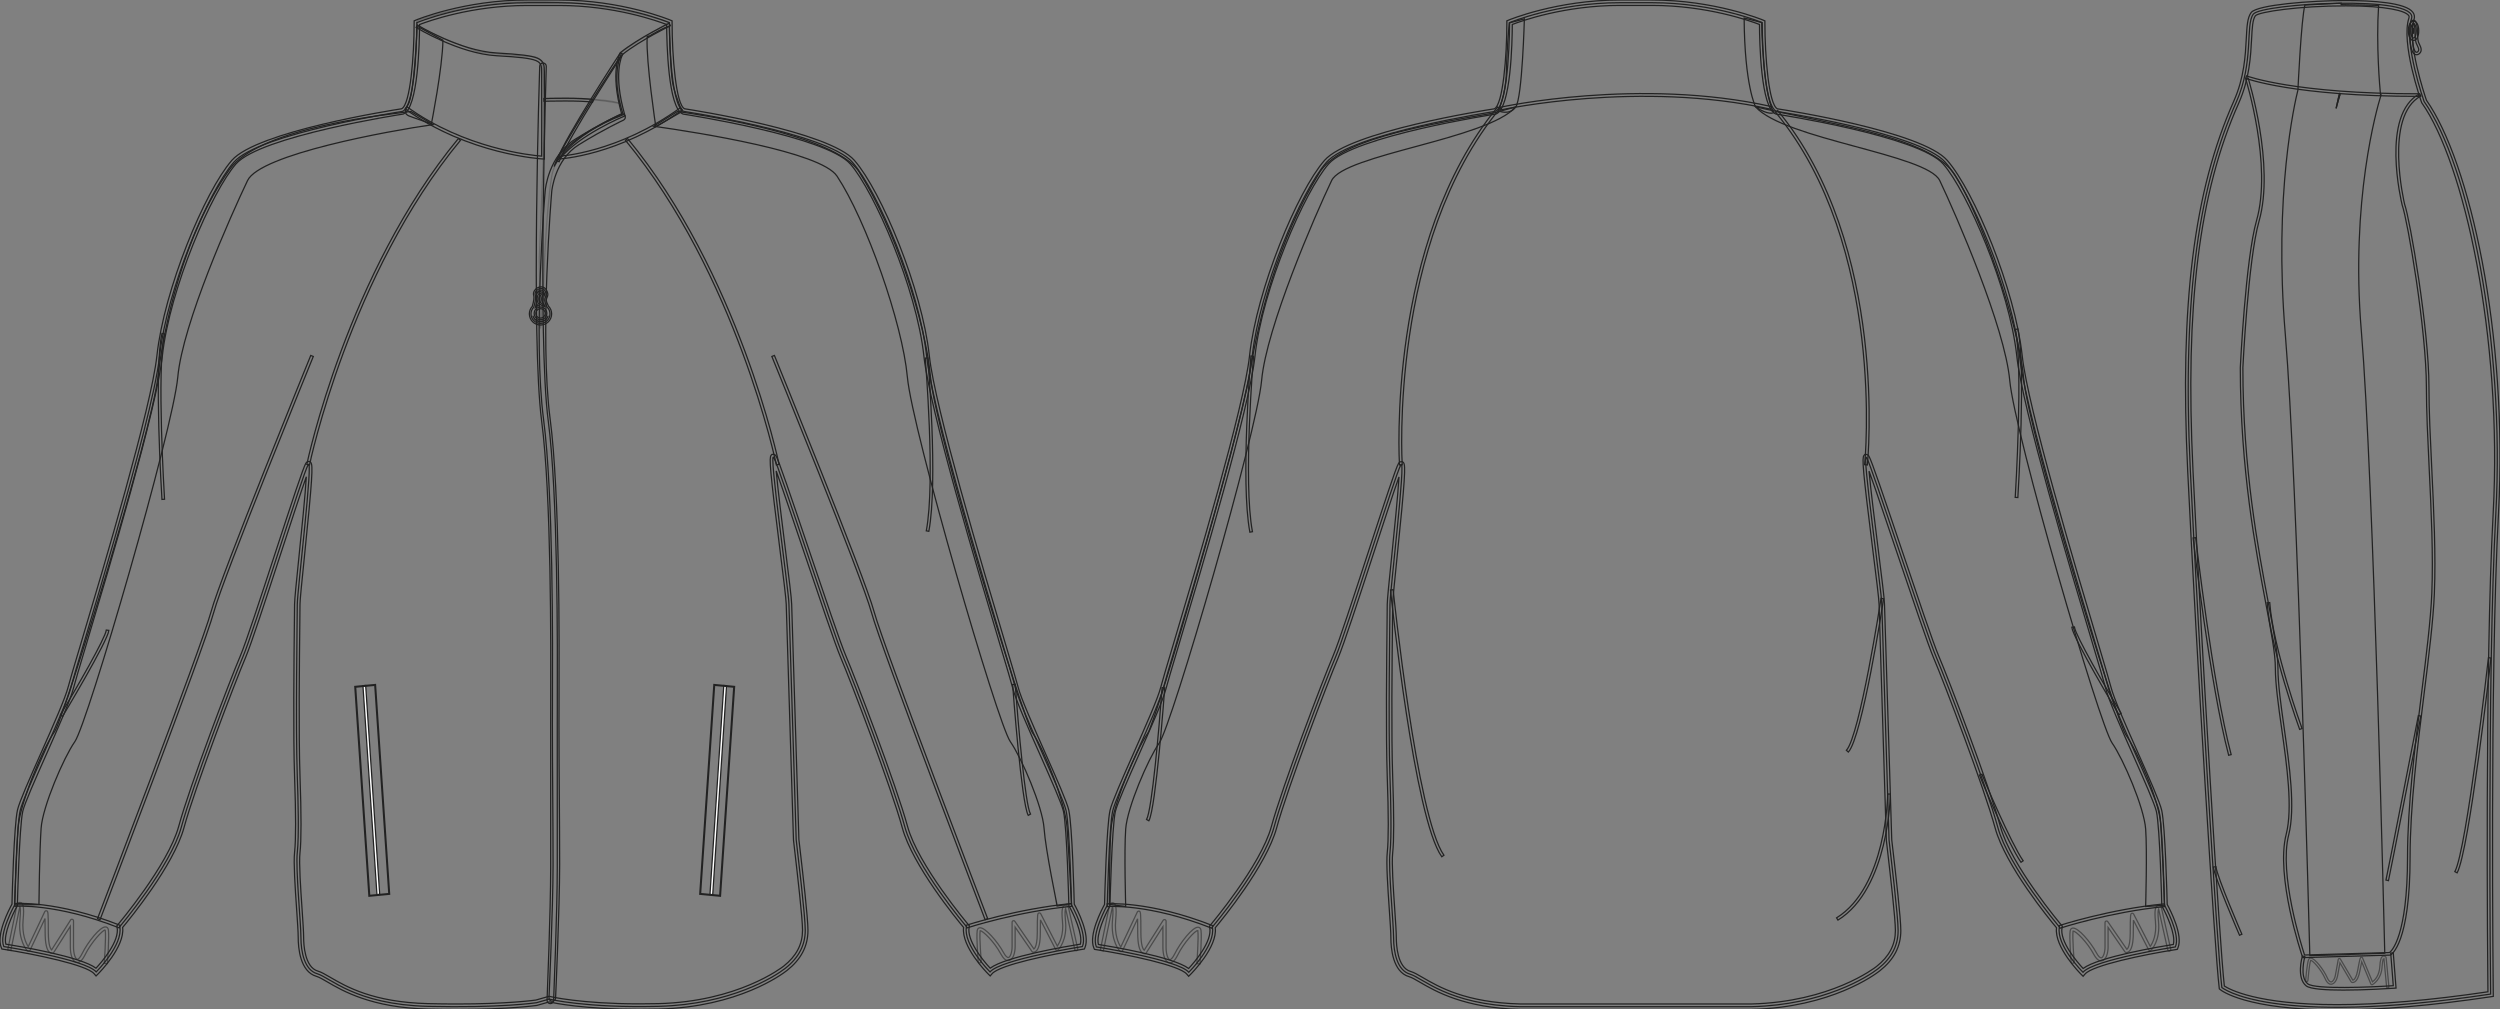 <?xml version="1.0" standalone="no"?> <!DOCTYPE svg PUBLIC "-//W3C//DTD SVG 1.1//EN"  "http://www.w3.org/Graphics/SVG/1.1/DTD/svg11.dtd"> <!-- Created with svg_stack (http://github.com/astraw/svg_stack) --> <svg xmlns:sodipodi="http://sodipodi.sourceforge.net/DTD/sodipodi-0.dtd" xmlns:xlink="http://www.w3.org/1999/xlink" xmlns="http://www.w3.org/2000/svg" version="1.1" width="1981.313" height="800.002"><rect width="100%" height="100%" fill="#808080" stroke="none"/>   <defs/>   <g id="id0:id0" transform="matrix(1.0,0,0,1.0,0.0,0.0)"><g id="id0:front"> 	<g id="id0:primary_2_" class="primary"> 		<path id="id0:primary" fill="rgba(0,0,0,0)" d="M625.25,478.822c0-10.056-16.353-123.472-12.039-116.291    c4.307,7.181,46.493,137.825,55.11,157.93c8.615,20.098,40.195,103.375,48.814,134.955c8.606,31.59,48.812,78.963,48.812,78.963    c-2.869,14.367,18.666,35.906,18.666,35.906c8.611-10.063,73.228-20.107,73.228-20.107c4.305-10.053-8.617-33.021-8.617-33.021    s-1.436-61.738-4.311-74.658c-2.871-12.926-35.892-80.4-40.193-97.631c-4.312-17.229-64.611-209.615-70.355-262.738    c-5.738-53.12-38.766-130.652-58.863-153.623c-20.102-22.97-133.521-40.2-133.521-40.2C530.49,84,530.49,17.955,530.49,17.955    s-37.317-15.793-87.57-15.793h-24.971c-50.253,0-87.572,15.792-87.572,15.792s0.002,66.045-11.489,70.352    c0,0-113.416,17.233-133.521,40.2c-20.103,22.968-53.125,100.501-58.865,153.621c-5.746,53.124-66.046,245.514-70.354,262.74    c-4.305,17.229-37.329,84.707-40.199,97.627c-2.875,12.924-4.308,74.662-4.308,74.662s-12.921,22.969-8.613,33.021    c0,0,64.606,10.049,73.224,20.105c0,0,21.535-21.539,18.669-35.904c0,0,40.191-47.373,48.812-78.963    c8.613-31.582,40.199-114.859,48.813-134.955c8.611-20.108,47.384-145.017,51.69-152.191c4.31-7.176-8.624,100.499-8.624,110.552    c0,10.053-1.427,96.193,0,136.396c0.647,18.146,1.445,47.381,0.011,60.306c-1.438,12.92,2.875,55.987,2.875,67.479    c0,11.482,2.862,25.842,12.918,28.717c10.053,2.875,30.147,24.404,87.573,25.838c57.436,1.439,86.148-2.871,86.148-2.871    l10.048-2.866c0,0,29.276,7.178,86.702,5.731c57.43-1.434,92.297-23.676,100.5-30.146c10.93-8.615,15.799-18.658,15.799-30.148    c0-11.481-5.74-58.865-7.185-71.785L625.25,478.822z" class="primary" stroke="#222222" stroke-width="1px"/> 		<path id="id0:primary_1_" fill="rgba(0,0,0,0)" d="M491.349,45.23c0,0-48.29,72.434-52.206,86.791c0,0,10.438-24.145,54.812-41.111    c0,0-10.438-27.408-1.631-47.963" class="primary" stroke="#222222" stroke-width="1px"/> 	</g> 	<g id="id0:secondary" class="secondary"> 		<path d="M30.857,716.934l-19.228,0.226c0-1.711,1.395-42.928,2.689-61.131c1.366-19.15,19.526-62.822,29.148-76.564    c6.964-9.949,76.582-235.688,81.805-281.391c4.333-37.927,19.938-112.05,56.541-163.655    c24.416-34.425,130.574-44.176,143.88-46.077l17.521,10.401c-34.999,5.001-137.083,23.45-147.042,44.374    c-13.237,27.796-51.404,113.174-55.27,155.664c-3.808,41.903-71.392,274.417-81.606,289.019    c-8.922,12.748-25.488,51.412-26.709,68.514C31.308,674.23,30.857,716.516,30.857,716.934z" class="secondary" fill="rgba(0,0,0,0)" stroke="#222222" stroke-width="1px"/> 		<path d="M837.86,718.02l11.307-1.954c0-1.709-2.188-42.113-3.483-60.314c-1.365-19.152-17.777-61.238-27.396-74.984    c-6.963-9.946-76.771-236.932-80.934-282.69c-3.967-43.626-28.66-118.274-56.486-161.859    C661.67,106.138,550.233,90.24,536.928,88.339l-18.822,11.707c34.996,5.001,132.438,20.217,145.248,39.532    c23.113,34.86,51.895,116.711,55.756,159.201c3.809,41.903,71.391,274.417,81.611,289.02    c8.922,12.746,25.483,51.412,26.709,68.512C828.7,674.23,837.86,717.602,837.86,718.02z" class="secondary" fill="rgba(0,0,0,0)" stroke="#222222" stroke-width="1px"/> 		<path d="M330.49,22.39c0,0-1.958,52.531-7.178,60.688c-5.221,8.157,1.307,8.81,2.61,9.462c1.303,0.652,15.985,5.547,15.985,5.547    s8.812-44.375,9.139-66.235l-19.903-10.767L330.49,22.39z" class="secondary" fill="rgba(0,0,0,0)" stroke="#222222" stroke-width="1px"/> 		<path d="M530.5,21.085c0,0,0.651,36.217,2.938,46.332s7.178,20.882,7.178,20.882l-20.881,12.072c0,0-7.832-51.552-6.854-70.803    C512.883,29.568,529.198,19.78,530.5,21.085z" class="secondary" fill="rgba(0,0,0,0)" stroke="#222222" stroke-width="1px"/> 	</g> 	<g id="id0:outline"> 		<path opacity="0.25" enable-background="new    " d="M431.313,78.294c0,0,49.595-1.305,60.688,3.915l1.957,7.831    c0,0-51.879,19.25-56.771,49.921c-4.896,30.67-6.523,89.074-6.523,89.074l-2.281,31.323l-0.98-55.468l3.265-80.917L431.313,78.294    z" fill="rgba(0,0,0,0)" stroke="#222222" stroke-width="1px"/> 		<path opacity="0.25" enable-background="new    " d="M331.471,16.084c0,0,42.633-16.098,100.494-14.792    c57.854,1.305,98.313,16.531,98.313,16.531s-34.04,19.36-37.956,24.254s-3.915,25.45-0.322,40.132c0,0-27.847-6.09-60.688-3.915    l-0.979-25.776c0,0-0.325-7.504-9.464-7.831c-9.138-0.327-38.824-2.937-42.417-3.916c-3.591-0.979-45.024-16.967-47.312-20.556    C328.861,16.627,331.471,16.084,331.471,16.084z" fill="rgba(0,0,0,0)" stroke="#222222" stroke-width="1px"/> 		<path d="M361.887,800.002c-7.42,0-15.146-0.104-22.959-0.295c-44.537-1.111-67.316-14.402-79.549-21.547    c-3.614-2.109-6.477-3.775-8.565-4.373c-13.064-3.736-14.479-22.777-14.479-30.787c0-4.16-0.576-12.566-1.244-22.305    c-1.193-17.365-2.544-37.053-1.613-45.408c1.063-9.59,1.055-29.773-0.021-59.988c-1.147-32.34-0.463-93.336-0.138-122.646    c0.079-6.934,0.138-11.854,0.138-13.821c0-3.619,1.522-18.525,3.456-37.396c2.104-20.587,5.021-49.104,5.854-63.585    c-4.499,12.671-12.526,37.26-20.354,61.247c-11.555,35.383-23.496,71.973-27.892,82.221    c-8.076,18.842-40.051,102.896-48.715,134.674c-8.146,29.864-43.222,72.588-48.608,79.029    c1.928,15.233-18.537,35.901-19.429,36.793l-1.644,1.647l-1.519-1.771c-5.938-6.937-46.26-15.394-71.914-19.386l-1.178-0.18    l-0.469-1.102c-4.379-10.207,6.248-30.439,8.45-34.449c0.153-6.469,1.568-62.063,4.346-74.545    c1.428-6.422,9.789-25.271,18.644-45.229c9.526-21.479,19.383-43.688,21.573-52.455c0.977-3.887,4.771-16.622,10.03-34.252    c18.122-60.732,55.83-187.113,60.27-228.198c5.677-52.489,37.938-130.296,59.386-154.812    c20.104-22.967,127.096-39.727,134.562-40.873c6.842-3.185,9.918-41.681,9.916-68.261V16.52l1.312-0.556    C329.91,15.805,367.843,0,417.948,0h24.971c50.107,0,88.033,15.805,88.408,15.965l1.316,0.556v1.427    c0,26.581,3.078,65.076,9.916,68.261c7.471,1.146,114.467,17.906,134.562,40.873c21.451,24.513,53.72,102.32,59.39,154.812    c4.438,41.085,42.146,167.463,60.271,228.198c5.258,17.627,9.063,30.363,10.033,34.252c2.188,8.769,12.041,30.978,21.57,52.455    c8.852,19.959,17.215,38.81,18.643,45.229c2.773,12.479,4.189,68.069,4.351,74.545c2.2,4.01,12.825,24.242,8.452,34.448    l-0.475,1.103l-1.178,0.18c-25.656,3.992-65.98,12.449-71.916,19.384l-1.521,1.771l-1.645-1.648    c-0.896-0.895-21.355-21.559-19.426-36.793c-5.392-6.44-40.474-49.164-48.607-79.028c-8.682-31.82-40.646-115.854-48.715-134.673    c-4.314-10.063-16.857-47.265-28.988-83.24c-8.521-25.276-17.258-51.179-22.207-64.848c1.312,14.671,4.729,41.832,7.211,61.603    c2.707,21.494,5.045,40.057,5.045,43.996l5.736,186.58c0.229,1.979,0.59,5.08,1.021,8.812c2.152,18.646,6.158,53.351,6.158,63.039    c0,12.613-5.432,23.029-16.61,31.844c-3.767,2.97-38.576,29.033-101.777,30.609c-5.07,0.127-10.139,0.191-15.063,0.191    c-43.854,0-67.665-4.955-71.644-5.855l-9.783,2.771C425.236,796.846,403.727,800.002,361.887,800.002z M244.59,365.775h0.958    l0.77,0.779c1.792,1.985,1.338,12.112-5.126,75.313c-1.843,18.008-3.434,33.557-3.434,36.957c0,1.979-0.053,6.916-0.132,13.869    c-0.329,29.28-1.017,90.21,0.132,122.446c1.086,30.427,1.083,50.82-0.005,60.619c-0.887,7.972,0.51,28.306,1.631,44.644    c0.673,9.812,1.257,18.293,1.257,22.598c0,5.488,0.815,23.635,11.356,26.646c2.608,0.741,5.674,2.53,9.554,4.791    c12.735,7.438,34.053,19.879,77.479,20.959c7.78,0.19,15.473,0.295,22.854,0.295c39.771,0,60.938-2.857,62.791-3.119l10.457-2.986    l0.556,0.133c0.239,0.063,24.548,5.869,71.182,5.869c4.89,0,9.914-0.063,14.953-0.188c62.867-1.568,97.769-28.537,99.222-29.683    c10.075-7.947,14.979-17.258,14.979-28.463c0-9.447-3.992-43.988-6.139-62.543c-0.438-3.74-0.793-6.85-1.031-9.004L623.1,478.891    c-0.002-3.735-2.438-23.062-5.01-43.526c-7.945-63.134-8.619-72.625-6.943-74.524l0.643-0.729l1.084-0.058    c0.621,0,1.507,0.238,2.188,1.373c2.131,3.559,11.393,30.812,26.383,75.273c12.104,35.896,24.623,73.012,28.867,82.92    c8.096,18.885,40.186,103.25,48.91,135.231c8.387,30.765,47.979,77.666,48.377,78.144l0.676,0.795l-0.201,1.021    c-2.012,10.058,10.261,25.66,16.662,32.496c12.389-9.242,61.229-17.416,71.498-19.053c2.08-7.938-5.586-24.184-8.875-30.033    l-0.271-0.471l-0.016-0.537c-0.012-0.613-1.457-61.674-4.256-74.24c-1.334-6.004-9.998-25.535-18.373-44.42    c-9.604-21.646-19.525-44.024-21.811-53.153c-0.947-3.796-4.736-16.49-9.98-34.062c-18.156-60.854-55.938-187.489-60.424-228.963    c-5.836-54.011-39.479-130.881-58.346-152.436c-19.357-22.122-131.104-39.318-132.229-39.49l-0.434-0.113    c-11.799-4.424-12.82-56.908-12.883-70.906c-7.021-2.721-41.406-15.101-85.428-15.101h-24.968    c-44.058,0-78.41,12.379-85.427,15.101c-0.056,13.996-1.079,66.482-12.883,70.906l-0.436,0.113    c-1.126,0.168-112.862,17.371-132.229,39.49c-18.861,21.555-52.504,98.424-58.339,152.433    c-4.489,41.477-42.271,168.104-60.425,228.964c-5.244,17.57-9.031,30.27-9.982,34.062c-2.281,9.127-12.21,31.511-21.81,53.154    c-8.376,18.885-17.041,38.416-18.376,44.42c-2.793,12.566-4.242,73.627-4.262,74.242l-0.013,0.537l-0.265,0.469    c-3.285,5.853-10.95,22.104-8.87,30.033c10.263,1.635,59.07,9.803,71.479,19.041c4.609-4.979,18.886-21.447,16.684-32.486    l-0.204-1.021l0.673-0.795c0.4-0.478,39.99-47.379,48.378-78.144c8.708-31.93,40.812-116.322,48.914-135.231    c4.312-10.07,16.228-46.564,27.749-81.857c13.577-41.583,21.971-67.085,24.076-70.591    C243.102,365.955,244.076,365.775,244.59,365.775z" fill="rgba(0,0,0,0)" stroke="#222222" stroke-width="1px"/> 		<path d="M443.121,126.001l-0.103-2.172c0.465-0.021,46.674-2.579,96.368-38.559l1.271,1.763    C490.413,123.414,443.595,125.98,443.121,126.001z" fill="rgba(0,0,0,0)" stroke="#222222" stroke-width="1px"/> 		<path d="M436.156,795.402c-0.033,0-0.063,0-0.104-0.004c-1.44-0.06-2.562-1.271-2.501-2.716c0.026-0.7,2.876-70.688,2.876-104.698    V574.561c0-3.645,0.015-8.354,0.025-13.94c0.158-50.197,0.527-167.75-7.188-226.92c-8.542-65.497-1.609-279.114-1.537-281.266    c0.048-1.44,1.271-2.544,2.697-2.521c1.438,0.047,2.562,1.253,2.521,2.697c-0.066,2.145-6.992,215.337,1.493,280.415    c7.765,59.519,7.393,177.314,7.234,227.615c-0.02,5.582-0.03,10.285-0.03,13.929V687.99c0,34.117-2.85,104.215-2.881,104.918    C438.705,794.307,437.551,795.402,436.156,795.402z" fill="rgba(0,0,0,0)" stroke="#222222" stroke-width="1px"/> 		<path d="M437.693,793.527c-0.041,0-0.079,0-0.119-0.006c-1.438-0.063-2.555-1.285-2.486-2.729    c0.028-0.705,3.228-71.4,3.228-105.406c0-17.043-0.135-36.262-0.266-54.844c-0.143-19.176-0.274-39-0.274-57.143    c0-3.943,0.021-9.138,0.045-15.345c0.188-49.94,0.625-166.903-7.019-225.521c-8.555-65.566,1.167-180.135,1.266-181.283    c0.092-1.121,2.552-27.766,23.98-41.029c20.455-12.665,35.696-19.662,35.854-19.733c1.314-0.601,2.857-0.021,3.455,1.29    c0.6,1.311,0.025,2.861-1.291,3.459c-0.146,0.068-15.115,6.942-35.271,19.42c-19.217,11.895-21.504,36.78-21.524,37.032    c-0.097,1.15-9.765,115.164-1.287,180.167c7.688,58.967,7.248,176.173,7.063,226.224c-0.023,6.193-0.05,11.379-0.05,15.32    c0,18.117,0.144,37.938,0.275,57.104c0.131,18.597,0.266,37.816,0.266,54.879c0,34.123-3.196,104.937-3.229,105.646    C440.237,792.436,439.08,793.527,437.693,793.527z" fill="rgba(0,0,0,0)" stroke="#222222" stroke-width="1px"/> 		<path d="M443.922,125.601l-1.688-1.37c14.444-17.75,44.774-31.242,50.497-33.679c-9.65-34.555-1.402-48.197-1.043-48.765    l0.242-0.269c14.29-11.43,38.193-22.989,38.436-23.106l0.943,1.96c-0.238,0.112-23.748,11.48-37.86,22.715    c-0.834,1.537-7.584,15.504,1.642,47.796l0.268,0.934l-0.898,0.371C494.101,92.326,459.209,106.805,443.922,125.601z" fill="rgba(0,0,0,0)" stroke="#222222" stroke-width="1px"/> 		<g> 			 				<rect x="211.578" y="625.125" transform="matrix(0.067 0.998 -0.998 0.067 899.499 290.207)" width="165.901" height="2.174" fill="#FFFFFF" stroke="#222222"/> 			<path d="M292.394,710.289l-0.021-0.32l-11.182-165.938l16.405-1.563l0.023,0.32l11.172,165.932L292.394,710.289z      M281.864,544.598l11.114,165.013l15.157-1.445l-11.111-165.008L281.864,544.598z" fill="rgba(0,0,0,0)" stroke="#222222" stroke-width="1px"/> 		</g> 		<g> 			 				<rect x="567.777" y="543.272" transform="matrix(0.998 0.066 -0.066 0.998 42.838 -36.391)" width="2.177" height="165.945" fill="#FFFFFF" stroke="#222222"/> 			<path d="M570.983,710.289l-16.404-1.568l11.193-166.252l16.406,1.563L570.983,710.289z M555.24,708.156l15.158,1.447     l11.117-165.011l-15.164-1.444L555.24,708.156z" fill="rgba(0,0,0,0)" stroke="#222222" stroke-width="1px"/> 		</g> 		<g> 			<g> 				<path d="M433.525,243.319c-0.089-0.209-0.14-0.389-0.262-0.622c-4.16-7.982,1.504-6.588-1.135-11.793      c-2.646-5.202-9.063-0.347-7.935,2.774c0.854,2.351-0.479,7.438-1.196,9.813c-1.335,1.357-2.167,3.215-2.167,5.272      c0,4.155,3.37,7.522,7.525,7.522s7.522-3.367,7.522-7.522C435.884,246.615,434.969,244.689,433.525,243.319z M428,232.418      c1.272,0,2.315,2.01,2.315,4.485c0,2.479-1.04,4.481-2.315,4.481c-1.277,0-2.317-2.005-2.317-4.481      C425.684,234.428,426.722,232.418,428,232.418z M428.361,253.391c-2.771,0-5.017-2.245-5.017-5.009      c0-2.772,2.246-5.017,5.017-5.017c2.771,0,5.018,2.244,5.018,5.017C433.375,251.147,431.13,253.391,428.361,253.391z" fill="rgba(0,0,0,0)" stroke="#222222" stroke-width="1px"/> 			</g> 		</g> 		<path d="M431.438,126.056l-1.139-0.055c-0.584-0.028-58.938-3.308-109.18-39.686l1.271-1.763    c45.868,33.211,98.521,38.548,106.875,39.198c0.023-7.733,0.161-51.789-0.002-65.582l-0.01-1.063    c-0.069-9.039-0.084-10.92-35.735-12.942c-29.763-1.685-63.385-22.205-63.722-22.414l1.142-1.851    c0.332,0.204,33.495,20.438,62.702,22.093c36.533,2.07,37.703,4.19,37.787,15.098l0.01,1.053c0.184,15.082,0,66.26,0,66.778    V126.056z" fill="rgba(0,0,0,0)" stroke="#222222" stroke-width="1px"/> 		<path d="M245.291,368.49l-2.129-0.438c0.312-1.503,31.93-151.606,120.1-258.257l1.675,1.384    C277.121,217.406,245.598,366.992,245.291,368.49z" fill="rgba(0,0,0,0)" stroke="#222222" stroke-width="1px"/> 		<path d="M615.309,368.49c-0.311-1.498-31.826-151.083-119.647-257.313l1.685-1.384c88.165,106.654,119.792,256.754,120.1,258.257    L615.309,368.49z" fill="rgba(0,0,0,0)" stroke="#222222" stroke-width="1px"/> 		<path d="M94.509,735.393c-50.107-19.754-82.455-17.18-82.781-17.151l-0.19-2.166c0.326-0.021,33.14-2.666,83.771,17.297    L94.509,735.393z" fill="rgba(0,0,0,0)" stroke="#222222" stroke-width="1px"/> 		<path d="M766.286,735.414l-0.678-2.064c0.396-0.127,39.939-13.004,83.506-17.271l0.213,2.164    C806.002,722.486,766.684,735.285,766.286,735.414z" fill="rgba(0,0,0,0)" stroke="#222222" stroke-width="1px"/> 		<path opacity="0.57" enable-background="new    " d="M85.133,763.641l-2.506-0.178c0.015-0.209,1.512-20.912,0.771-26.193    c-0.023-0.209-0.069-0.278-0.071-0.278c-1.851,0.018-11.021,9.713-15.986,19.826c-2.188,4.448-4.466,6.442-6.772,5.896    c-3.314-0.771-4.831-6.723-4.831-11.928v-16.666l-13.248,20.867c-0.176,0.272-0.451,0.477-0.77,0.545    c-0.196,0.047-1.206,0.227-2.34-0.666c-2.396-1.896-3.604-7.256-3.604-15.938c0-5.215-0.048-8.678-0.104-10.973l-11.95,25.281    c-0.179,0.37-0.528,0.633-0.933,0.694c-0.405,0.082-0.823-0.067-1.109-0.37c-0.303-0.312-7.433-7.992-5.868-24.785    c0.646-6.854,0.288-9.544-0.016-10.57l-7.23,35.105l-2.46-0.505l7.42-36.028c0.043-0.205,0.143-0.396,0.271-0.56    c0.635-0.752,1.746-1.312,2.796-0.871c1.499,0.631,2.746,2.722,1.721,13.66c-1.062,11.451,2.205,18.369,4.038,21.248    l13.097-27.707c0.038-0.078,0.087-0.156,0.143-0.227c0.326-0.435,0.895-0.604,1.41-0.435c1.045,0.354,1.292,0.438,1.292,17.031    c0,10.391,1.792,13.174,2.603,13.896l15.044-23.692c0.302-0.471,0.872-0.688,1.412-0.529c0.538,0.156,0.908,0.646,0.908,1.203    v20.986c0,5.188,1.521,9.162,2.883,9.479c0.708,0.205,2.172-0.928,3.951-4.553c4.328-8.824,14.453-21.807,18.825-21.08    c0.507,0.076,1.723,0.469,1.979,2.295C86.662,742.465,85.193,762.779,85.133,763.641z" fill="rgba(0,0,0,0)" stroke="#222222" stroke-width="1px"/> 		<path opacity="0.57" enable-background="new    " d="M776.43,763.143c-0.619,0-1.148-0.479-1.199-1.108    c-0.064-0.797-1.541-19.506-0.754-24.625c0.254-1.672,1.41-2.045,1.895-2.125c4.218-0.691,14.523,11.391,18.789,19.377    c1.812,3.393,3.285,4.375,4.078,4.188c1.361-0.342,2.875-3.979,2.875-8.668v-19.307c0-0.529,0.342-0.994,0.844-1.146    c0.507-0.159,1.056,0.031,1.354,0.468l15.111,21.896c0.229-0.17,0.58-0.521,0.961-1.25c0.771-1.498,1.688-4.723,1.688-11.566    c0-15.264,0.287-15.366,1.234-15.706c0.473-0.179,1.021-0.029,1.344,0.362c0.06,0.066,0.104,0.144,0.146,0.222l13.151,25.6    c1.813-2.572,5.185-8.939,4.099-19.586c-1.021-10.008,0.248-11.984,1.619-12.601c1.155-0.521,2.287,0.226,2.771,0.746    c0.146,0.158,0.244,0.349,0.287,0.552l7.428,33.146c0.148,0.646-0.262,1.295-0.912,1.441c-0.641,0.146-1.293-0.269-1.438-0.918    l-7.275-32.469c-0.299,0.764-0.77,3.1-0.084,9.854c1.58,15.516-5.578,22.596-5.881,22.893c-0.275,0.267-0.662,0.377-1.035,0.32    c-0.375-0.062-0.694-0.303-0.871-0.639l-12.062-23.474c-0.063,2.105-0.109,5.328-0.109,10.261c0,7.836-1.164,12.756-3.465,14.604    c-1.154,0.936-2.199,0.771-2.393,0.727c-0.304-0.062-0.563-0.239-0.734-0.489l-13.373-19.369v15.436    c0,4.732-1.467,10.197-4.695,11.01c-2.307,0.578-4.569-1.25-6.789-5.396c-5.008-9.381-14.03-18.147-16.146-18.147    c-0.039,0-0.074,0.006-0.111,0.02c-0.66,4.953,0.842,23.988,0.857,24.186c0.053,0.662-0.441,1.242-1.105,1.295    C776.49,763.143,776.461,763.143,776.43,763.143z" fill="rgba(0,0,0,0)" stroke="#222222" stroke-width="1px"/> 		<path d="M780.721,728.852c-0.82-2.147-82.332-215.073-90.086-243.512c-7.729-28.321-78.207-201.079-78.918-202.82l2.014-0.82    c0.707,1.741,71.244,174.623,79,203.071c7.729,28.334,89.199,241.153,90.021,243.302L780.721,728.852z" fill="rgba(0,0,0,0)" stroke="#222222" stroke-width="1px"/> 		<path d="M79.293,728.852l-2.031-0.782c0.823-2.146,82.294-214.97,90.021-243.3c7.759-28.444,78.292-201.33,79-203.07l2.016,0.821    c-0.711,1.741-71.196,174.5-78.919,202.821C161.625,513.775,80.116,726.701,79.293,728.852z" fill="rgba(0,0,0,0)" stroke="#222222" stroke-width="1px"/> 		<path d="M128.359,395.795c-0.265-4.224-6.393-103.74,0.022-131.534l2.004,0.461c-6.349,27.504-0.04,129.915,0.023,130.945    L128.359,395.795z" fill="rgba(0,0,0,0)" stroke="#222222" stroke-width="1px"/> 		<path d="M49.589,567.76l-1.761-1.059c12.233-20.398,35.604-60.732,36.434-67.371l2.037,0.257    C85.212,508.309,51.042,565.334,49.589,567.76z" fill="rgba(0,0,0,0)" stroke="#222222" stroke-width="1px"/> 		<path d="M736.12,421.074l-2.016-0.383c7.416-39.208-0.768-135.902-0.85-136.875l2.051-0.174    C735.389,284.615,743.594,381.59,736.12,421.074z" fill="rgba(0,0,0,0)" stroke="#222222" stroke-width="1px"/> 		<path d="M814.897,646.211c-5.424-9.77-12.09-99.881-12.367-103.711l2.049-0.15c2.365,32.302,7.947,95.361,12.115,102.863    L814.897,646.211z" fill="rgba(0,0,0,0)" stroke="#222222" stroke-width="1px"/> 		<path d="M469.575,81.095c-7.606-1.693-38.146-0.854-38.448-0.846l-0.063-2.174c1.271-0.035,31.113-0.852,38.984,0.895    L469.575,81.095z" fill="rgba(0,0,0,0)" stroke="#222222" stroke-width="1px"/> 		<path d="M443.093,128.17l-2.026-0.785c7.781-20.107,48.883-82.954,50.629-85.619l1.818,1.19    C493.086,43.608,450.788,108.281,443.093,128.17z" fill="rgba(0,0,0,0)" stroke="#222222" stroke-width="1px"/> 		 		<path d="M428.361,257.591c-4.869,0-8.833-3.96-8.833-8.828c0-2.214,0.818-4.312,2.313-5.943c1.188-4.039,1.621-7.354,1.132-8.698    c-0.441-1.222-0.173-2.671,0.744-3.977c1.208-1.724,3.214-2.837,5.11-2.837s3.479,1.068,4.464,3.005    c1.463,2.88,0.767,4.376,0.205,5.577c-0.562,1.206-1.093,2.344,0.918,6.202c0.098,0.177,0.156,0.331,0.22,0.488    c1.646,1.666,2.554,3.851,2.554,6.184C437.188,253.631,433.227,257.591,428.361,257.591z M422.307,250.191    c0.646,2.741,3.118,4.787,6.054,4.787c2.92,0,5.38-2.028,6.041-4.748c-0.792,2.581-3.201,4.464-6.041,4.464    C425.507,254.697,423.088,252.794,422.307,250.191z M428.361,244.669c-2.047,0-3.711,1.664-3.711,3.711    c0,2.043,1.665,3.704,3.711,3.704c2.044,0,3.708-1.663,3.708-3.704C432.07,246.333,430.406,244.669,428.361,244.669z     M425.135,240.528c-0.229,1.021-0.497,2.026-0.771,2.958c0.66-0.541,1.435-0.951,2.271-1.188    C426.031,241.927,425.519,241.316,425.135,240.528z M429.556,242.173c0.936,0.18,1.799,0.566,2.542,1.111    c-0.551-1.057-0.946-1.973-1.216-2.782C430.532,241.217,430.08,241.792,429.556,242.173z M428,233.728    c-0.296,0.123-1.017,1.222-1.017,3.177c0,1.998,0.747,3.099,1.027,3.179c0.252-0.08,0.997-1.185,0.997-3.179    C429.014,234.953,428.298,233.85,428,233.728z M428,231.113c1.504,0,2.733,1.32,3.301,3.312c0.344-0.794,0.438-1.407-0.332-2.934    c-0.532-1.044-1.251-1.577-2.141-1.577c-1.04,0-2.266,0.71-2.977,1.729c-0.293,0.418-0.461,0.837-0.479,1.19    C426.026,231.763,426.948,231.113,428,231.113z" fill="rgba(0,0,0,0)" stroke="#222222" stroke-width="1px"/> 	</g> </g> </g>   <g id="id1:id1" transform="matrix(1.0,0,0,1.0,865.875,0.001)"><g id="id1:back"> 	<g id="id1:primary" class="primary"> 		<path id="id1:primary_2_" fill="rgba(0,0,0,0)" d="M522.086,797.842c57.449-1.438,92.326-23.688,100.533-30.17    c10.938-8.619,15.809-18.658,15.809-30.152s-5.748-58.889-7.189-71.816l-5.744-186.717c0-10.056-16.348-123.513-12.045-116.327    c4.313,7.171,46.523,137.868,55.141,157.981c8.623,20.107,40.215,103.412,48.834,135c8.611,31.604,48.834,78.994,48.834,78.994    c-2.871,14.379,18.67,35.914,18.67,35.914c8.607-10.057,73.248-20.105,73.248-20.105c4.305-10.057-8.617-33.037-8.617-33.037    s-1.438-61.766-4.313-74.688c-2.877-12.93-35.902-80.438-40.211-97.668c-4.311-17.225-64.645-209.694-70.385-262.838    c-5.742-53.137-38.771-130.698-58.887-153.681c-20.104-22.975-133.57-40.214-133.57-40.214    C530.7,84.008,530.7,17.942,530.7,17.942S493.373,2.144,443.1,2.144h-24.982c-50.271,0-87.607,15.798-87.607,15.798    s0,66.066-11.495,70.376c0,0-113.46,17.239-133.57,40.214c-20.108,22.983-53.146,100.544-58.891,153.681    c-5.743,53.145-66.065,245.612-70.376,262.839c-4.312,17.229-37.343,84.738-40.218,97.668    c-2.876,12.923-4.312,74.688-4.312,74.688s-12.927,22.98-8.62,33.037c0,0,64.634,10.055,73.251,20.105    c0,0,21.545-21.535,18.675-35.914c0,0,40.22-47.395,48.834-78.994c8.614-31.588,40.216-114.893,48.831-135    c8.614-20.113,47.398-145.067,51.715-152.248c4.311-7.178-8.628,100.545-8.628,110.591c0,10.062-1.432,96.233,0,136.449    c0.647,18.155,1.444,47.399,0.009,60.337c-1.438,12.916,2.872,55.997,2.872,67.492c0,11.486,2.861,25.852,12.922,28.729    c10.059,2.875,30.165,24.416,87.61,25.854L522.086,797.842L522.086,797.842z" class="primary" stroke="#222222" stroke-width="1px"/> 	</g> 	<g id="id1:secondary_1_" class="secondary"> 		<path d="M834.595,718.414l14.963-1.004c0-1.705-1.658-45.959-2.947-64.063c-1.361-19.053-18.271-57.553-27.84-71.229    c-6.928-9.896-76.803-237.434-80.938-282.952c-3.945-43.386-34.961-130.796-54.389-160.57    c-16.51-25.305-70.896-35.616-136.619-49.214l-21.367-4.696c22.824,25.737,136.059,37.643,145.975,58.448    c13.166,27.649,51.607,116.077,55.451,158.333c3.779,41.679,70.986,272.915,81.166,287.438    c8.865,12.682,25.346,51.137,26.561,68.141C835.883,674.867,834.595,717.996,834.595,718.414z" class="secondary" fill="rgba(0,0,0,0)" stroke="#222222" stroke-width="1px"/> 		<path d="M26.272,718.414l-12.967-1.617c0-1.699,0-41.467,1.293-59.57c1.357-19.053,19.568-62.406,29.137-76.072    c6.931-9.896,73.165-238.276,80.937-285.866c7.02-42.999,22.338-105.218,55.037-158.31    c15.844-25.729,76.078-36.587,138.226-47.431l17.48-4.855c-22.822,25.737-136.061,37.635-145.974,58.448    c-13.165,27.649-51.613,116.076-55.454,158.332c-3.78,41.679-70.988,272.915-81.166,287.436    c-8.867,12.682-25.347,51.137-26.561,68.141C24.986,674.867,26.272,717.996,26.272,718.414z" class="secondary" fill="rgba(0,0,0,0)" stroke="#222222" stroke-width="1px"/> 		<path d="M525.463,84.689c0,0-8.742-16.663-9.064-70.406l13.92,3.559c0,0,0.648,56.331,9.713,71.544    C540.031,89.386,535.494,91.647,525.463,84.689z" class="secondary" fill="rgba(0,0,0,0)" stroke="#222222" stroke-width="1px"/> 		<path d="M342.223,14.928c0,0-1.646,62.479-6.813,69.762c-5.167,7.292-13.906,3.08-13.906,3.08s6.146-12.626,6.476-30.753    c0.327-18.134,2.267-38.849,2.267-38.849L342.223,14.928z" class="secondary" fill="rgba(0,0,0,0)" stroke="#222222" stroke-width="1px"/> 	</g> 	<g id="id1:outline"> 		<path d="M522.113,799.996H339.118c-44.611-1.115-67.396-14.408-79.635-21.561c-3.616-2.105-6.477-3.775-8.567-4.377    c-13.077-3.738-14.488-22.777-14.488-30.799c0-4.158-0.573-12.562-1.244-22.309c-1.188-17.375-2.542-37.064-1.616-45.422    c1.065-9.604,1.062-29.799-0.02-60.023c-1.148-32.346-0.466-93.367-0.133-122.693c0.076-6.936,0.129-11.852,0.129-13.832    c0-3.617,1.526-18.525,3.46-37.405c2.104-20.595,5.021-49.122,5.854-63.602c-4.503,12.672-12.539,37.278-20.373,61.278    c-11.552,35.39-23.499,71.983-27.892,82.231c-8.085,18.865-40.074,102.982-48.729,134.725    c-8.15,29.879-43.235,72.611-48.629,79.062c1.93,15.244-18.541,35.912-19.437,36.811l-1.646,1.646l-1.514-1.768    c-5.945-6.938-46.285-15.393-71.95-19.389l-1.176-0.184l-0.471-1.094C-3.331,741.08,7.296,720.836,9.5,716.83    c0.16-6.477,1.575-62.092,4.353-74.572c1.434-6.426,9.796-25.289,18.649-45.252c9.53-21.488,19.383-43.705,21.58-52.471    c0.972-3.879,4.757-16.578,9.997-34.146c18.139-60.786,55.884-187.279,60.33-228.406c5.675-52.514,37.953-130.341,59.405-154.864    c20.108-22.975,127.142-39.735,134.611-40.881c6.84-3.187,9.921-41.694,9.921-68.282V16.53l1.312-0.562    C330.037,15.812,367.98,0,418.112,0h24.982c50.129,0,88.062,15.813,88.439,15.972l1.313,0.562v1.426    c0,26.587,3.08,65.095,9.924,68.282c7.486,1.146,114.506,17.907,134.609,40.882c21.463,24.531,53.732,102.358,59.404,154.864    c4.443,41.118,42.184,167.583,60.314,228.359c5.25,17.588,9.041,30.307,10.012,34.189c2.189,8.77,12.057,30.994,21.588,52.49    c8.85,19.955,17.217,38.805,18.643,45.236c2.785,12.48,4.191,68.093,4.352,74.563c2.207,4.008,12.83,24.25,8.457,34.465    l-0.471,1.1l-1.18,0.184c-25.666,3.992-66.01,12.451-71.947,19.381l-1.518,1.768l-1.643-1.639    c-0.896-0.896-21.363-21.564-19.432-36.809c-5.396-6.449-40.488-49.186-48.639-79.063c-8.696-31.893-40.674-115.916-48.73-134.721    c-4.311-10.063-16.834-47.211-28.947-83.141c-8.547-25.335-17.305-51.3-22.262-64.996c1.309,14.675,4.723,41.831,7.211,61.59    c2.705,21.521,5.043,40.103,5.043,44.039l5.744,186.655l1.021,8.832c2.154,18.645,6.168,53.343,6.168,63.047    c0,12.609-5.438,23.027-16.627,31.854c-3.76,2.967-38.562,29.047-101.812,30.625h-0.021L522.113,799.996L522.113,799.996z     M244.695,365.896h0.956l0.773,0.781c1.791,1.98,1.336,12.109-5.133,75.339c-1.84,18.021-3.437,33.575-3.437,36.977    c0,1.979-0.053,6.921-0.137,13.877c-0.326,29.298-1.014,90.242,0.133,122.488c1.089,30.438,1.089,50.838,0,60.654    c-0.893,7.967,0.508,28.312,1.627,44.654c0.671,9.811,1.256,18.293,1.256,22.596c0,5.486,0.819,23.645,11.358,26.656    c2.614,0.74,5.677,2.531,9.558,4.795c12.743,7.438,34.064,19.887,77.52,20.965h182.889c62.896-1.568,97.771-28.553,99.229-29.697    c10.084-7.951,14.982-17.264,14.982-28.471c0-9.443-3.992-43.992-6.139-62.553l-1.035-9.021l-5.761-186.893    c0-3.74-2.438-23.082-5.015-43.567c-7.938-63.129-8.614-72.623-6.938-74.52l0.646-0.736l1.076-0.053    c0.623,0,1.51,0.235,2.189,1.373c2.137,3.559,11.408,30.866,26.438,75.429c12.09,35.854,24.588,72.917,28.826,82.813    c8.092,18.862,40.188,103.237,48.936,135.28c8.393,30.791,48,77.705,48.398,78.177l0.676,0.789l-0.205,1.023    c-2.209,11.048,12.068,27.521,16.68,32.49c12.408-9.233,61.246-17.397,71.516-19.039c2.08-7.942-5.584-24.194-8.881-30.057    l-0.266-0.463l-0.016-0.537c-0.012-0.613-1.461-61.703-4.26-74.271c-1.336-6.002-9.998-25.53-18.371-44.418    c-9.613-21.661-19.545-44.062-21.826-53.196c-0.947-3.786-4.732-16.457-9.961-34.009    c-18.174-60.891-55.986-187.613-60.471-229.118c-5.836-54.032-39.494-130.926-58.369-152.49    c-19.359-22.133-131.146-39.334-132.271-39.509l-0.434-0.106c-11.805-4.439-12.826-56.93-12.883-70.937    c-7.023-2.717-41.422-15.107-85.453-15.107h-24.979c-44.03,0-78.438,12.383-85.457,15.107    c-0.062,13.999-1.081,66.498-12.894,70.937l-0.432,0.106c-1.129,0.175-112.905,17.384-132.272,39.509    c-18.864,21.567-52.523,98.46-58.362,152.492c-4.488,41.52-42.312,168.267-60.48,229.169c-5.225,17.521-9.002,30.168-9.947,33.955    c-2.288,9.13-12.216,31.515-21.815,53.175c-8.38,18.889-17.052,38.434-18.388,44.436c-2.796,12.574-4.242,73.654-4.26,74.271    l-0.012,0.538l-0.266,0.47c-3.289,5.858-10.957,22.119-8.884,30.051c10.272,1.64,59.103,9.812,71.517,19.035    c4.617-4.972,18.895-21.441,16.687-32.488l-0.201-1.023l0.671-0.789c0.402-0.473,40.005-47.395,48.398-78.168    c8.702-31.904,40.813-116.352,48.925-135.289c4.316-10.066,16.233-46.572,27.759-81.871c13.586-41.604,21.985-67.12,24.094-70.634    C243.207,366.078,244.178,365.896,244.695,365.896z" fill="rgba(0,0,0,0)" stroke="#222222" stroke-width="1px"/> 		<path d="M243.241,368.469c-0.114-1.761-10.498-176.892,77.809-283.711l1.677,1.388c-87.76,106.16-77.426,280.433-77.312,282.178    L243.241,368.469z" fill="rgba(0,0,0,0)" stroke="#222222" stroke-width="1px"/> 		<path d="M614.052,368.507l-2.162-0.229c0.182-1.714,17.188-173.135-70.539-279.257l1.676-1.388    C631.347,194.468,614.238,366.784,614.052,368.507z" fill="rgba(0,0,0,0)" stroke="#222222" stroke-width="1px"/> 		<path d="M94.557,735.65c-50.178-19.787-82.493-17.201-82.812-17.154l-0.192-2.17c0.329-0.021,33.153-2.672,83.802,17.301    L94.557,735.65z" fill="rgba(0,0,0,0)" stroke="#222222" stroke-width="1px"/> 		<path d="M766.592,735.676l-0.68-2.062c0.396-0.139,39.945-13.016,83.533-17.285l0.213,2.162    C806.316,722.746,766.99,735.547,766.592,735.676z" fill="rgba(0,0,0,0)" stroke="#222222" stroke-width="1px"/> 		<path opacity="0.57" enable-background="new    " d="M85.171,763.916l-2.508-0.184c0.016-0.215,1.519-20.92,0.775-26.207    c-1.802-0.473-11.102,9.434-16.064,19.562c-2.188,4.443-4.447,6.436-6.779,5.896c-3.319-0.768-4.833-6.725-4.833-11.93v-16.678    l-13.253,20.875c-0.175,0.271-0.455,0.471-0.773,0.553c-0.19,0.039-1.199,0.223-2.337-0.674    c-2.395-1.896-3.605-7.264-3.605-15.941c0-5.25-0.049-8.727-0.105-11.021L23.734,753.5c-0.178,0.373-0.524,0.639-0.938,0.707    c-0.409,0.061-0.822-0.076-1.107-0.373c-0.305-0.318-7.437-7.996-5.869-24.797c0.644-6.865,0.289-9.555-0.015-10.586l-7.23,35.125    l-2.467-0.51l7.427-36.041c0.043-0.205,0.138-0.396,0.271-0.557c0.633-0.752,1.736-1.318,2.796-0.873    c1.499,0.623,2.747,2.719,1.723,13.666c-1.075,11.525,2.196,18.408,4.032,21.27l13.112-27.73c0.271-0.566,0.929-0.865,1.544-0.65    c1.043,0.352,1.29,0.434,1.29,17.033c0,10.396,1.791,13.188,2.604,13.908l15.053-23.705c0.3-0.479,0.885-0.695,1.411-0.539    c0.532,0.152,0.904,0.646,0.904,1.207v20.996c0,5.197,1.521,9.164,2.89,9.482c0.684,0.148,2.174-0.927,3.957-4.562    c4.326-8.823,14.448-21.891,18.822-21.094c0.511,0.084,1.729,0.463,1.984,2.299C86.704,742.73,85.236,763.051,85.171,763.916z" fill="rgba(0,0,0,0)" stroke="#222222" stroke-width="1px"/> 		<path opacity="0.57" enable-background="new    " d="M776.732,763.416c-0.623,0-1.15-0.48-1.207-1.107    c-0.061-0.797-1.535-19.516-0.754-24.631c0.254-1.676,1.406-2.049,1.893-2.131c4.314-0.828,14.539,11.396,18.803,19.379    c1.812,3.393,3.271,4.363,4.086,4.195c1.354-0.344,2.859-3.984,2.859-8.666v-19.316c0-0.529,0.354-0.992,0.854-1.152    c0.51-0.166,1.053,0.037,1.348,0.473l15.115,21.904c0.238-0.176,0.588-0.521,0.963-1.252c0.777-1.496,1.703-4.723,1.703-11.57    c0-15.268,0.289-15.373,1.23-15.715c0.463-0.176,1.02-0.029,1.35,0.354l13.305,25.836c1.811-2.57,5.188-8.938,4.102-19.6    c-1.021-10,0.242-11.979,1.613-12.604c1.156-0.518,2.295,0.229,2.773,0.75c0.143,0.15,0.246,0.342,0.287,0.555l7.432,33.158    c0.146,0.65-0.262,1.297-0.914,1.439c-0.633,0.146-1.293-0.268-1.438-0.918l-7.271-32.453c-0.268,0.576-0.799,2.83-0.086,9.834    c1.578,15.52-5.582,22.598-5.889,22.895c-0.277,0.268-0.664,0.389-1.035,0.316c-0.375-0.062-0.703-0.297-0.873-0.637    l-12.064-23.479c-0.063,2.107-0.104,5.324-0.104,10.258c0,7.848-1.17,12.756-3.477,14.611c-1.148,0.938-2.188,0.783-2.396,0.729    c-0.297-0.062-0.562-0.234-0.729-0.492l-13.373-19.379v15.455c0,4.734-1.477,10.197-4.697,11.004    c-2.307,0.574-4.576-1.244-6.791-5.396c-5.1-9.562-14.25-18.461-16.271-18.148c-0.652,4.963,0.85,24.008,0.861,24.203    c0.053,0.66-0.445,1.236-1.105,1.299C776.789,763.416,776.763,763.416,776.732,763.416z" fill="rgba(0,0,0,0)" stroke="#222222" stroke-width="1px"/> 		<path d="M323.762,87.095l-0.472-2.125c1.094-0.243,110.194-23.817,214.688-0.546l-0.475,2.124    C433.493,63.368,324.844,86.859,323.762,87.095z" fill="rgba(0,0,0,0)" stroke="#222222" stroke-width="1px"/> 		<path d="M733.326,394.312l-2.086-0.129c0.068-1.055,6.479-105.098,0.027-133.043l2.033-0.47    C739.822,288.911,733.592,390.017,733.326,394.312z" fill="rgba(0,0,0,0)" stroke="#222222" stroke-width="1px"/> 		<path d="M813.361,566.379c-1.475-2.467-36.19-60.406-37.301-69.27l2.067-0.26c0.847,6.745,24.584,47.721,37.021,68.448    L813.361,566.379z" fill="rgba(0,0,0,0)" stroke="#222222" stroke-width="1px"/> 		<path d="M735.804,683.381c-10.092-14.584-31.914-66.104-32.924-69.123l1.979-0.66c1.07,3.219,23.01,54.654,32.658,68.584    L735.804,683.381z" fill="rgba(0,0,0,0)" stroke="#222222" stroke-width="1px"/> 		<path d="M124.677,421.765c-7.589-40.117,0.746-138.643,0.834-139.637l2.078,0.183c-0.087,0.986-8.399,99.231-0.864,139.067    L124.677,421.765z" fill="rgba(0,0,0,0)" stroke="#222222" stroke-width="1px"/> 		<path d="M44.641,650.504l-1.825-1.02c4.233-7.625,9.906-71.693,12.312-104.504l2.083,0.148    C56.926,549.018,50.158,640.578,44.641,650.504z" fill="rgba(0,0,0,0)" stroke="#222222" stroke-width="1px"/> 		<path d="M276.771,679.018c-21.766-30.479-39.865-204.062-40.628-211.445l2.074-0.213c0.187,1.799,18.803,180.412,40.253,210.443    L276.771,679.018z" fill="rgba(0,0,0,0)" stroke="#222222" stroke-width="1px"/> 		<path d="M598.99,596.047l-1.543-1.404c10.604-11.646,27.266-119.322,27.434-120.407l2.062,0.316    C626.246,479.014,610.008,583.936,598.99,596.047z" fill="rgba(0,0,0,0)" stroke="#222222" stroke-width="1px"/> 		<path d="M590.754,729.211l-1.104-1.775c39.482-24.539,40.537-97.439,40.545-98.178l2.086,0.018    C632.277,630.023,631.215,704.057,590.754,729.211z" fill="rgba(0,0,0,0)" stroke="#222222" stroke-width="1px"/> 	</g> </g>  </g>   <g id="id2:id2" transform="matrix(1.0,0,0,1.0,1732.07,0.001)"><g id="id2:side"> 	<g id="id2:primary" class="primary"> 		<path id="id2:primary_3_" fill="rgba(0,0,0,0)" d="M40.178,81.043C12.248,143.71-3.181,229.23,3.841,373.172    c7.023,143.943,21.374,380.462,24.956,409.432c0,0,37.476,31.561,213.013,5.225c0,0-2.904-250.984,4.129-380.881    c7.337-136.094-21.198-276.089-56.862-326.512c0,0-16.373-46.414-9.967-65.647C185.524-4.453,60.127,2.666,53.715,11.214    C47.304,19.77,54.484,48.942,40.178,81.043z" class="primary" stroke="#222222" stroke-width="1px"/> 	</g> 	<g id="id2:secondary_2_" class="secondary"> 		<path d="M122.215,73.645c-0.243,0.912-1.356,5.126-2.862,12.252c1.28-5.035,2.322-8.571,2.942-10.549h-0.08V73.645z" class="secondary" fill="rgba(0,0,0,0)" stroke="#222222" stroke-width="1px"/> 		<polygon points="154.993,75.263 154.559,75.24 154.559,75.24   " class="secondary" fill="#FFFFFF" stroke="#222222"/> 		<line fill="none" x1="154.993" y1="75.263" x2="154.559" y2="75.24" class="secondary"/> 		<path d="M157.913,755.468c-0.104-3.766-8.892-377.96-18.553-492.896c-8.716-103.681,12.365-176.743,15.294-186.25h0.013v-0.015    c0.196-0.639,0.309-0.997,0.326-1.042l-0.435-0.023v-0.007c-0.591-6.107-3.57-39.54-1.515-70.949l-29.712-0.623l0.022-1.164    l-28.718,1.46c-2.921,11.035-5.521,66.849-5.521,66.849l0.103,0.008c-2.594,10.168-19.449,83.17-10.106,194.364    c9.587,114.069,19.325,488.388,19.42,492.151l31.14-0.799c0-0.021-0.004-0.113-0.004-0.16L157.913,755.468z M119.352,85.896    c1.51-7.119,2.619-11.34,2.862-12.245v1.704h0.08C121.671,77.333,120.633,80.86,119.352,85.896z" class="secondary" fill="rgba(0,0,0,0)" stroke="#222222" stroke-width="1px"/> 	</g> 	<g id="id2:outline"> 		<path opacity="0.57" enable-background="new    " d="M160.263,782.914c-0.461,0-0.853-0.35-0.896-0.813l-2.136-22.579    c-0.043-0.021-0.076-0.048-0.096-0.048c0.012,0-1.021,0.541-1.331,6.505c-0.562,10.569-7.355,14.188-7.648,14.344    c-0.223,0.112-0.486,0.121-0.725,0.037c-0.239-0.076-0.428-0.259-0.521-0.494l-7.293-17.638c-0.302,1.354-0.742,3.515-1.369,6.959    c-0.883,4.875-2.309,7.91-4.244,9.021c-1.199,0.693-2.157,0.365-2.262,0.328c-0.199-0.068-0.361-0.213-0.469-0.389l-8.883-15.08    l-1.871,10.317c-0.536,2.98-2.285,6.328-4.855,6.625c-1.373,0.174-3.315-0.502-5.046-4.479    c-3.168-7.312-10.089-14.67-11.427-14.42c-1.138,3.08-2.176,15.789-2.188,15.918c-0.038,0.494-0.468,0.903-0.97,0.828    c-0.494-0.037-0.867-0.479-0.825-0.976c0.042-0.531,1.064-13.096,2.327-16.389c0.285-0.736,0.882-1.172,1.631-1.188    c0.017,0,0.026,0,0.038,0c3.385,0,10.52,9.638,13.06,15.498c0.995,2.291,2.158,3.492,3.187,3.416    c1.354-0.159,2.798-2.428,3.293-5.155l2.304-12.709c0.072-0.371,0.357-0.66,0.73-0.724c0.373-0.076,0.741,0.101,0.936,0.426    l9.875,16.771c0.147-0.029,0.361-0.092,0.606-0.252c0.796-0.51,2.277-2.189,3.277-7.711c1.819-10.023,2.101-10.092,2.791-10.244    c0.334-0.084,0.726,0.076,0.938,0.365l7.953,19.188c1.709-1.256,5.443-4.838,5.842-12.299c0.271-5.117,1.07-7.627,2.61-8.121    c1.009-0.32,1.838,0.342,2.188,0.775c0.108,0.137,0.176,0.303,0.193,0.479l2.172,22.922c0.045,0.494-0.315,0.929-0.817,0.98    C160.317,782.914,160.286,782.914,160.263,782.914z" fill="rgba(0,0,0,0)" stroke="#222222" stroke-width="1px"/> 		<path d="M125.067,784.679c-13.609,0-26.119-0.77-29.416-3.354c-7.929-6.234-3.229-22.99-3.023-23.705l1.962,0.57    c-0.046,0.159-4.527,16.146,2.323,21.528c5.772,4.533,49.886,2.654,67.739,1.461l-2.021-25.852l2.035-0.158l2.183,27.902    l-1.033,0.076C162.209,783.394,142.722,784.679,125.067,784.679z" fill="rgba(0,0,0,0)" stroke="#222222" stroke-width="1px"/> 		<g> 			<path fill="rgba(0,0,0,0)" d="M180.709,18.712c1.201,0,2.172,2.555,2.172,5.696c0,3.148-0.971,5.696-2.172,5.696     c-1.197,0-2.172-2.548-2.172-5.696C178.538,21.268,179.512,18.712,180.709,18.712z" stroke="#222222" stroke-width="1px"/> 			<path d="M180.709,32.051c-2.84,0-4.117-3.841-4.117-7.643c0-3.803,1.271-7.643,4.117-7.643c2.848,0,4.119,3.84,4.119,7.643     C184.829,28.21,183.557,32.051,180.709,32.051z M180.709,22.073c-0.129,0.616-0.226,1.392-0.226,2.334     c0,0.942,0.093,1.719,0.226,2.334c0.129-0.608,0.225-1.392,0.225-2.334C180.934,23.465,180.842,22.689,180.709,22.073z" fill="rgba(0,0,0,0)" stroke="#222222" stroke-width="1px"/> 		</g> 		<g> 			<path fill="rgba(0,0,0,0)" d="M181.782,22.453c0,0,0,9.081,1.063,11.75c1.067,2.677,3.206,5.347,1.067,6.951     c-2.138,1.604-4.459-3.567-4.101-16.747C180.174,11.229,181.782,22.453,181.782,22.453z" stroke="#222222" stroke-width="1px"/> 			<path d="M183.163,43.383c-0.599,0-1.485-0.183-2.336-1.058c-2.916-2.996-3.104-12.548-2.957-17.971     c0.15-5.757,0.326-8.305,2.707-8.305c1.924,0,2.521,1.886,3.125,6.122c0.021,3.65,0.272,9.62,0.946,11.309     c0.226,0.548,0.49,1.095,0.754,1.635c1.045,2.137,2.627,5.376-0.323,7.59C184.497,43.147,183.833,43.383,183.163,43.383z" fill="rgba(0,0,0,0)" stroke="#222222" stroke-width="1px"/> 		</g> 		<path d="M120.115,800.429c-0.007,0-0.007,0-0.015,0c-72.576-0.008-91.883-15.545-92.67-16.207l-0.63-0.53l-0.099-0.822    C23.157,754.175,8.92,520.675,1.734,373.271C-4.688,241.649,6.571,151.263,38.249,80.185c8.324-18.67,9.244-36.527,9.917-49.57    c0.502-9.674,0.863-16.663,3.86-20.663c4.597-6.13,47.266-9.521,75.005-9.521c21.195,0,47.632,1.627,53.218,9.377    c1.226,1.696,1.521,3.658,0.858,5.643c-5.867,17.591,8.536,60.21,9.853,64.021c34.155,48.582,64.81,184.22,57.078,327.583    c-6.951,128.354-4.156,378.248-4.127,380.75l0.021,1.843l-1.816,0.268C195.631,796.894,154.579,800.429,120.115,800.429z     M30.775,781.439c3.791,2.502,25.651,14.776,89.326,14.776c0.008,0,0.008,0,0.015,0c33.81,0,74.024-3.432,119.561-10.199    c-0.243-23.118-2.49-256.534,4.151-379.186c7.59-140.811-23.412-278.424-56.482-325.173l-0.266-0.517    c-0.683-1.924-16.541-47.327-9.979-67.024c0.239-0.715,0.16-1.248-0.272-1.849C174.17,8.58,159.694,4.64,127.03,4.64    c-37.021,0-68.985,4.761-71.64,7.849c-2.218,2.958-2.567,9.75-3.013,18.344c-0.691,13.37-1.636,31.676-10.277,51.068    C10.7,152.334-0.453,242.135,5.94,373.065C13.054,518.933,27.064,749.095,30.775,781.439z" fill="rgba(0,0,0,0)" stroke="#222222" stroke-width="1px"/> 		<path d="M92.89,758.943l-0.247-0.718c-0.88-2.575-21.375-63.659-12.847-97.041c5.306-20.762,0.553-54.397-3.639-84.073    c-2.544-17.994-4.947-34.99-4.947-47.578c0-11.406-3.343-29.035-7.57-51.351c-8.047-42.477-20.211-106.654-20.211-186.857    c0.041-0.904,4.201-86.196,12.863-116.519c12.591-44.071-8.331-111.483-8.54-112.16l1.946-0.616    c0.214,0.685,21.317,68.675,8.557,113.339c-8.598,30.094-12.742,115.142-12.788,116.001c0,79.968,12.146,144.034,20.185,186.434    c4.251,22.42,7.604,40.131,7.604,51.724c0,12.44,2.393,29.371,4.925,47.297c4.221,29.863,9.005,63.707,3.598,84.865    c-7.891,30.893,10.259,88.118,12.566,95.17l67.353-1.939c1.563-1.178,14.26-12.699,14.26-75.77    c0-40.521,5.946-88.222,11.203-130.31c3.676-29.477,7.15-57.326,8.029-78.416c1.264-30.254-0.438-65.522-2.092-99.626    c-1.122-23.264-2.184-45.235-2.184-63.731c0-46.063-15.01-132.93-19.178-144.459c-0.744-3.02-17.152-71.671,13.834-88.349    l0.967,1.795c-29.605,15.94-13.021,85.261-12.85,85.961c4.159,11.499,19.262,98.806,19.262,145.052    c0,18.451,1.061,40.399,2.188,63.633c1.648,34.153,3.354,69.465,2.087,99.815c-0.888,21.175-4.358,49.056-8.046,78.576    c-5.243,42.025-11.188,89.664-11.188,130.058c0,68.729-14.865,77.344-15.5,77.68l-0.445,0.113L92.89,758.943z" fill="rgba(0,0,0,0)" stroke="#222222" stroke-width="1px"/> 		<path d="M184.808,76.375c-98.79,0-136.785-14.176-137.157-14.313l0.729-1.909c0.373,0.145,38.105,14.191,136.429,14.191    L184.808,76.375L184.808,76.375z" fill="rgba(0,0,0,0)" stroke="#222222" stroke-width="1px"/> 		<path d="M90.441,578.078c-0.235-0.631-23.082-63.646-25.729-100.381l2.038-0.146c2.628,36.451,25.379,99.201,25.604,99.824    L90.441,578.078z" fill="rgba(0,0,0,0)" stroke="#222222" stroke-width="1px"/> 		<path d="M160.861,697.943l-1.981-0.494c1.056-4.199,25.396-129.066,25.646-130.33l2,0.389    C185.519,572.656,161.92,693.691,160.861,697.943z" fill="rgba(0,0,0,0)" stroke="#222222" stroke-width="1px"/> 		<path d="M34.2,598.566C19.394,542.501,6.164,427.511,6.031,426.355l2.031-0.229c0.129,1.148,13.343,115.994,28.115,171.914    L34.2,598.566z" fill="rgba(0,0,0,0)" stroke="#222222" stroke-width="1px"/> 		<path d="M42.802,741.208c-0.803-1.854-19.662-45.479-20.734-54.072l2.026-0.252c1.038,8.308,20.386,53.063,20.58,53.51    L42.802,741.208z" fill="rgba(0,0,0,0)" stroke="#222222" stroke-width="1px"/> 		<path d="M215.276,691.759l-1.804-0.957c9.415-17.78,26.433-168.037,26.604-169.559l2.024,0.229    C241.406,527.679,224.874,673.628,215.276,691.759z" fill="rgba(0,0,0,0)" stroke="#222222" stroke-width="1px"/> 	</g> </g>   </g> </svg>